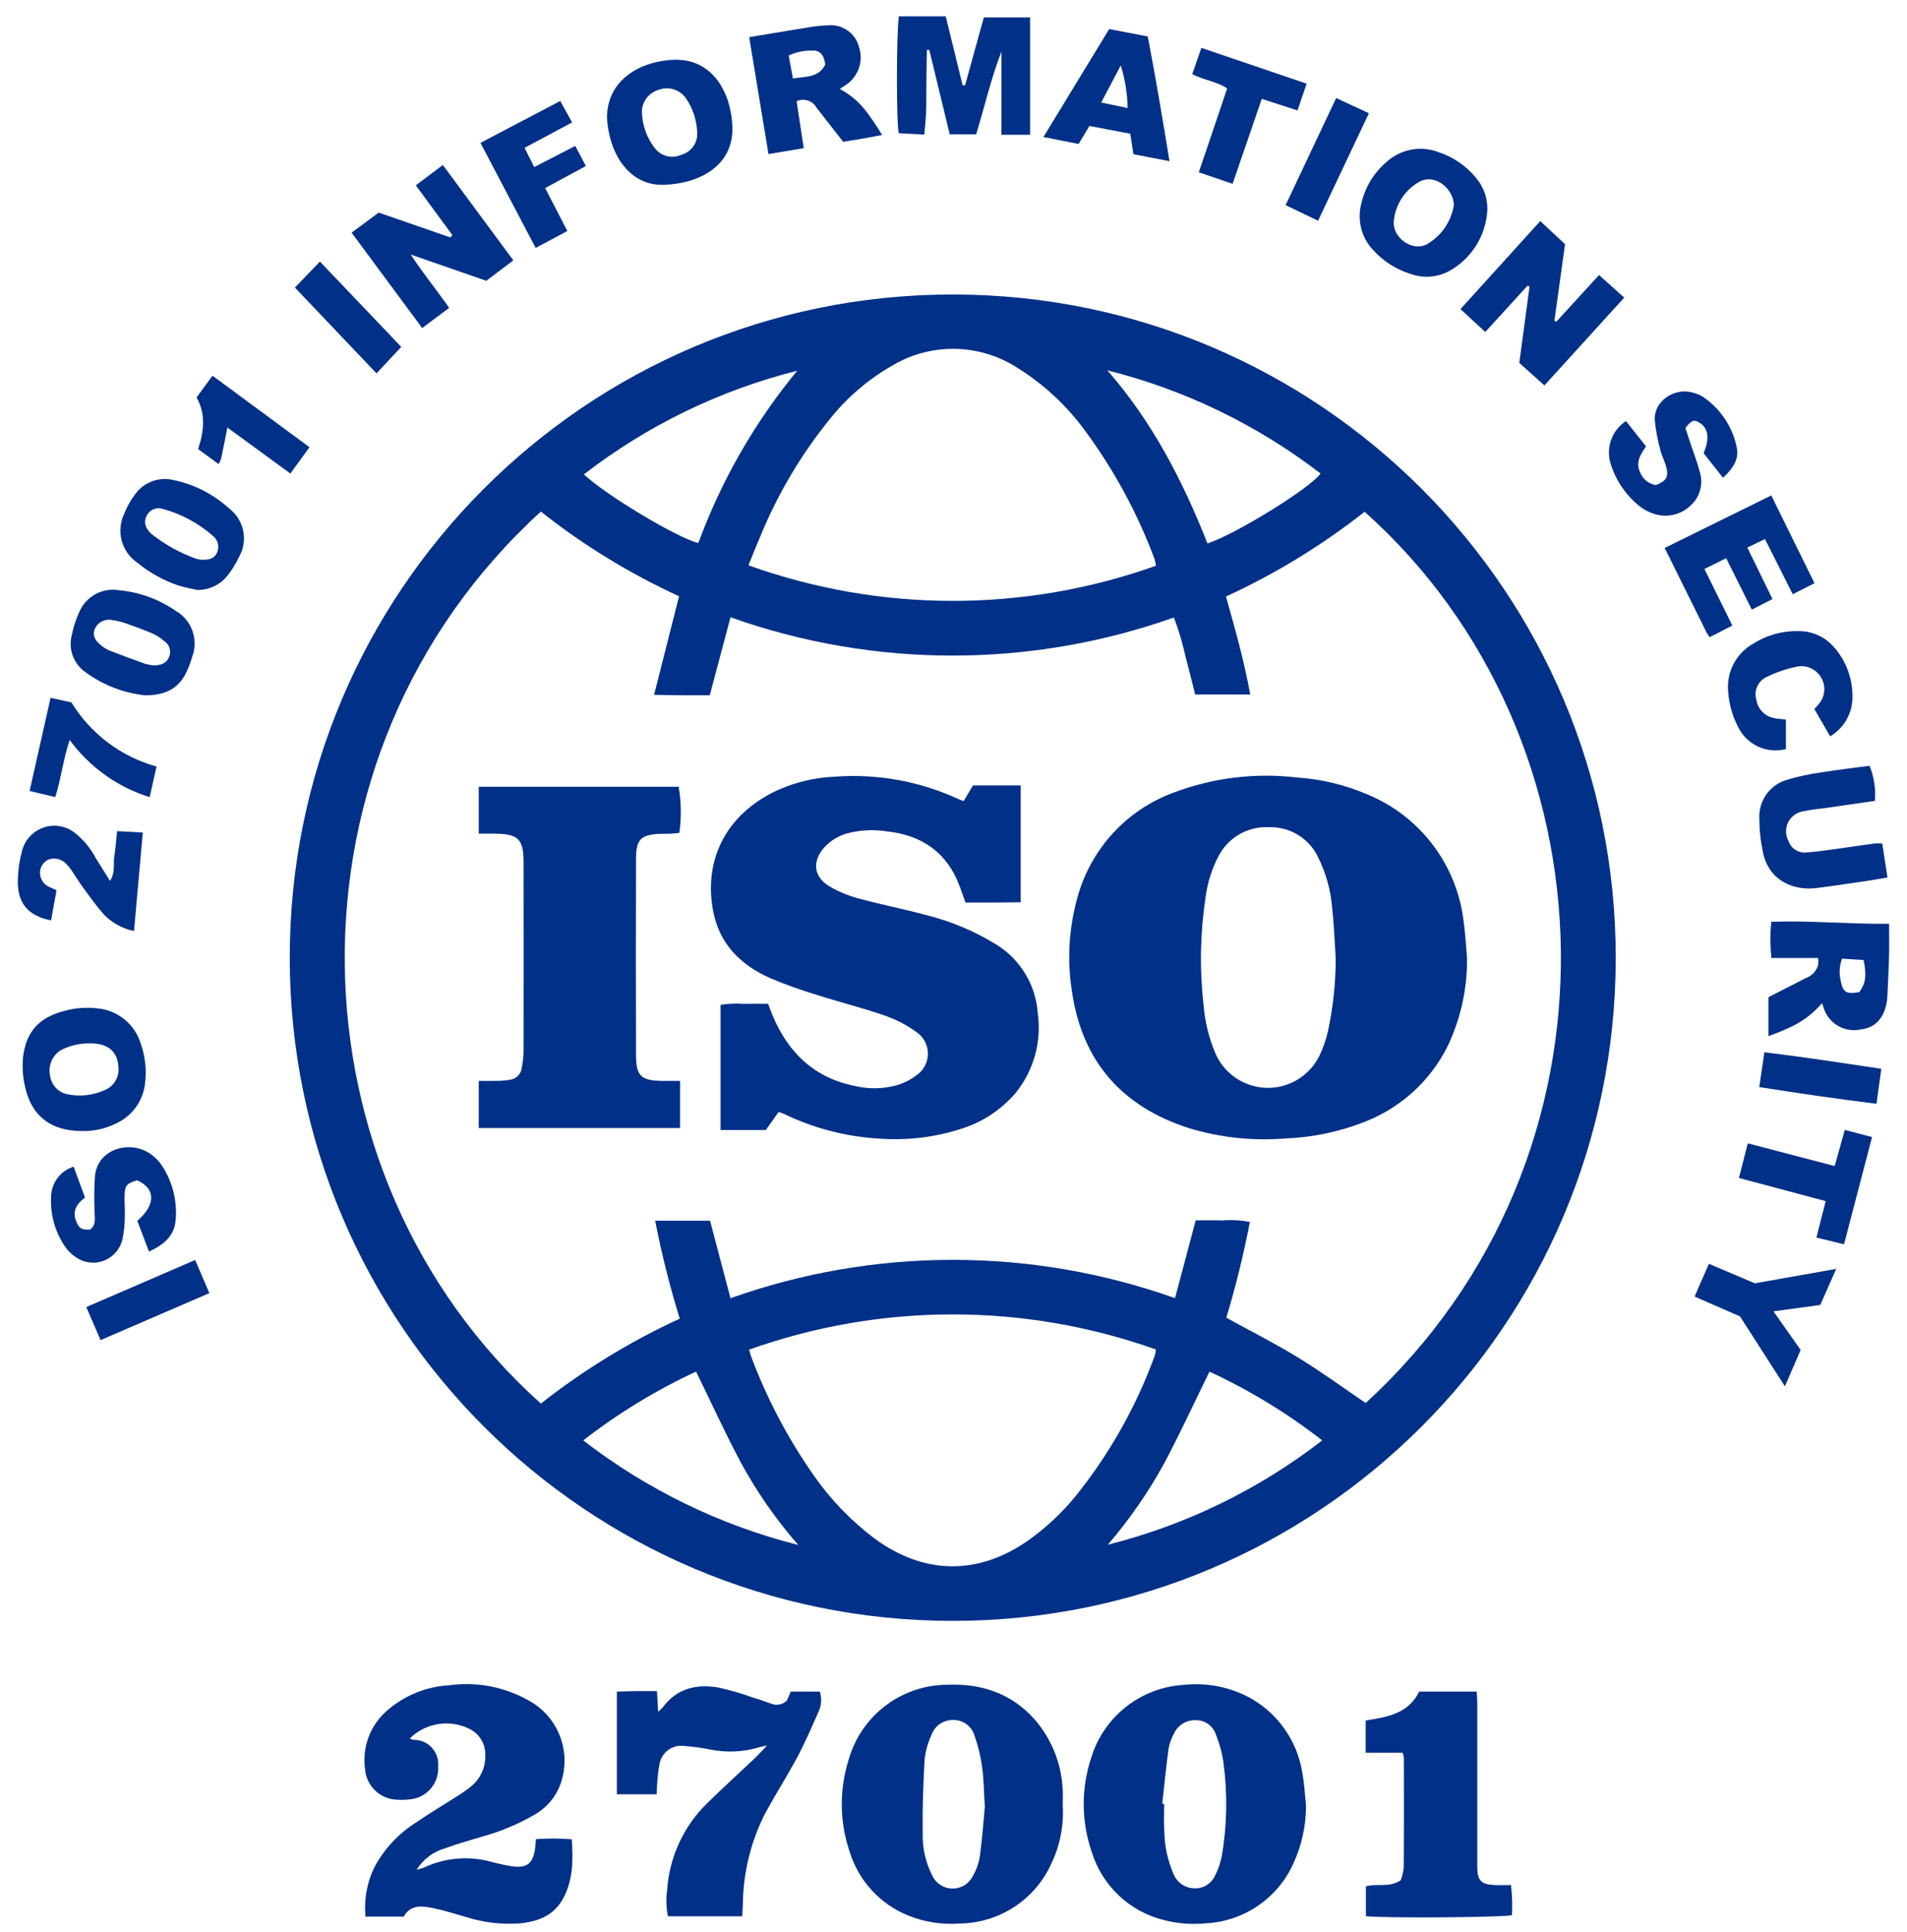 <svg width="78" height="79" viewBox="0 0 78 79" fill="none" xmlns="http://www.w3.org/2000/svg">
<path d="M38.995 12.042C53.972 12.056 66.101 24.208 66.087 39.185C66.072 54.162 53.92 66.291 38.943 66.277C23.985 66.263 11.863 54.139 11.852 39.179C11.837 24.205 23.963 12.056 38.937 12.042C38.956 12.042 38.975 12.042 38.995 12.042ZM29.879 53.083C35.758 50.993 42.18 50.992 48.061 53.08L48.906 49.9C49.296 49.9 49.653 49.891 50.013 49.904C50.385 49.873 50.757 49.894 51.122 49.968C50.868 51.287 50.547 52.594 50.159 53.88C51.16 54.432 52.156 54.933 53.102 55.514C54.048 56.094 54.944 56.748 55.858 57.369C66.853 47.294 66.167 30.157 55.816 20.926C54.068 22.3 52.165 23.464 50.145 24.392C50.528 25.752 50.895 27.055 51.137 28.399H48.886C48.748 27.858 48.623 27.339 48.486 26.826C48.367 26.289 48.211 25.763 48.015 25.249C42.148 27.328 35.744 27.325 29.879 25.24L29.031 28.429C28.64 28.429 28.28 28.431 27.922 28.429C27.555 28.426 27.189 28.42 26.753 28.413L27.775 24.381C25.759 23.456 23.862 22.295 22.123 20.918C11.198 30.881 11.657 48.016 22.123 57.391C23.875 56.015 25.781 54.849 27.803 53.919C27.397 52.603 27.061 51.265 26.797 49.914H29.042L29.879 53.083ZM47.282 23.133C47.27 23.044 47.251 22.957 47.227 22.87C46.538 21.014 45.593 19.264 44.423 17.669C43.669 16.621 42.718 15.73 41.624 15.046C40.096 14.056 38.145 14.002 36.566 14.907C35.55 15.477 34.654 16.239 33.929 17.15C32.763 18.591 31.814 20.195 31.108 21.908C30.942 22.292 30.79 22.683 30.613 23.115C36.002 25.049 41.892 25.055 47.282 23.133ZM30.64 55.186C30.678 55.315 30.694 55.391 30.721 55.461C31.364 57.183 32.223 58.814 33.278 60.32C33.969 61.313 34.814 62.192 35.782 62.918C37.815 64.402 40.02 64.421 42.074 62.975C42.777 62.473 43.412 61.881 43.963 61.215C45.366 59.48 46.472 57.522 47.235 55.424C47.257 55.344 47.271 55.262 47.279 55.18C41.897 53.265 36.021 53.268 30.64 55.186ZM45.312 63.163C48.498 62.361 51.486 60.909 54.083 58.897C52.656 57.788 51.108 56.845 49.47 56.085C48.848 57.353 48.276 58.59 47.641 59.794C46.985 60.994 46.205 62.124 45.312 63.163ZM32.651 63.173C31.751 62.146 30.966 61.021 30.312 59.821C29.664 58.608 29.094 57.355 28.471 56.083C26.832 56.845 25.282 57.788 23.855 58.897C26.462 60.911 29.456 62.367 32.651 63.173ZM49.388 22.224C50.587 21.82 53.594 19.956 54.013 19.362C51.427 17.372 48.459 15.936 45.293 15.143C47.121 17.236 48.374 19.645 49.388 22.224ZM32.607 15.16C29.438 15.956 26.467 17.4 23.881 19.398C24.81 20.262 27.685 21.987 28.563 22.205C29.505 19.646 30.871 17.264 32.607 15.16Z" fill="#003087"/>
<path d="M53.418 73.809C53.423 74.63 53.248 75.442 52.905 76.189C52.259 77.632 50.853 78.583 49.275 78.646C48.711 78.698 48.142 78.652 47.595 78.508C46.193 78.159 45.076 77.099 44.651 75.717C44.224 74.474 44.218 73.125 44.632 71.878C45.145 70.188 46.657 68.997 48.42 68.894C49.363 68.792 50.316 68.981 51.148 69.436C52.26 70.063 53.033 71.155 53.254 72.412C53.345 72.869 53.366 73.343 53.418 73.809ZM47.538 73.757L47.617 73.763C47.617 74.123 47.594 74.485 47.622 74.844C47.627 75.472 47.761 76.091 48.016 76.666C48.161 76.99 48.48 77.202 48.834 77.211C49.207 77.237 49.556 77.023 49.704 76.681C49.831 76.43 49.922 76.162 49.976 75.886C50.189 74.633 50.213 73.355 50.045 72.096C49.99 71.695 49.884 71.3 49.733 70.924C49.616 70.569 49.281 70.33 48.907 70.337C48.518 70.322 48.163 70.548 48.009 70.904C47.903 71.097 47.831 71.305 47.794 71.521C47.693 72.265 47.621 73.011 47.538 73.757Z" fill="#003087"/>
<path d="M43.468 73.806C43.52 74.64 43.355 75.472 42.992 76.224C42.319 77.692 40.858 78.636 39.245 78.652C38.523 78.706 37.798 78.59 37.127 78.317C35.989 77.85 35.12 76.9 34.756 75.727C34.335 74.499 34.323 73.169 34.718 71.932C35.226 70.168 36.82 68.937 38.656 68.89C40.092 68.819 41.352 69.212 42.332 70.321C43.003 71.1 43.4 72.076 43.461 73.103C43.483 73.333 43.468 73.57 43.468 73.806ZM40.283 73.891C40.24 73.227 40.239 72.722 40.168 72.229C40.108 71.796 40.003 71.37 39.856 70.959C39.744 70.583 39.395 70.327 39.003 70.33C38.596 70.313 38.225 70.567 38.093 70.954C37.95 71.267 37.856 71.602 37.819 71.943C37.76 72.957 37.725 73.976 37.74 74.992C37.728 75.575 37.861 76.153 38.123 76.674C38.329 77.139 38.872 77.349 39.338 77.144C39.532 77.057 39.692 76.906 39.788 76.715C39.938 76.458 40.038 76.175 40.081 75.88C40.177 75.166 40.228 74.448 40.28 73.891H40.283Z" fill="#003087"/>
<path d="M16.757 71.09C16.809 71.112 16.864 71.128 16.92 71.141C17.466 71.133 17.916 71.57 17.924 72.117C17.924 72.15 17.924 72.183 17.921 72.215C17.967 72.855 17.531 73.428 16.904 73.556C16.688 73.592 16.466 73.603 16.247 73.589C15.555 73.573 14.988 73.036 14.932 72.346C14.805 71.457 15.133 70.564 15.806 69.968C16.517 69.337 17.421 68.964 18.37 68.91C19.515 68.752 20.681 68.983 21.681 69.564C22.785 70.196 23.325 71.493 22.995 72.722C22.834 73.355 22.419 73.894 21.847 74.21C21.194 74.589 20.496 74.881 19.77 75.083C19.245 75.245 18.713 75.387 18.199 75.579C17.718 75.715 17.304 76.028 17.04 76.455C17.142 76.429 17.244 76.399 17.343 76.363C18.188 75.965 19.147 75.878 20.051 76.118C20.338 76.197 20.63 76.26 20.924 76.309C21.561 76.404 21.815 76.194 21.891 75.54C21.902 75.447 21.907 75.354 21.921 75.2C22.409 75.167 22.899 75.169 23.387 75.207C23.444 76.061 23.444 76.881 23.025 77.642C22.635 78.355 21.962 78.584 21.215 78.649C20.493 78.696 19.768 78.609 19.078 78.391C18.626 78.262 18.176 78.116 17.716 78.022C17.262 77.928 16.793 77.87 16.511 78.369H14.951C14.883 77.658 15.016 76.941 15.338 76.303C15.743 75.57 16.327 74.952 17.037 74.508C17.566 74.144 18.122 73.817 18.662 73.469C18.863 73.346 19.057 73.212 19.242 73.066C19.646 72.752 19.872 72.261 19.848 71.749C19.858 71.28 19.58 70.852 19.147 70.668C18.343 70.294 17.387 70.461 16.757 71.09Z" fill="#003087"/>
<path d="M26.87 69.149C26.889 69.45 26.903 69.691 26.92 69.991C26.982 69.942 27.042 69.886 27.096 69.828C27.677 69.033 28.489 68.847 29.395 69.005C29.854 69.106 30.305 69.237 30.748 69.395C31.016 69.477 31.283 69.57 31.549 69.664C31.768 69.752 32.018 69.7 32.185 69.534L32.343 69.168H33.531C33.615 69.427 33.602 69.706 33.495 69.956C33.218 70.586 32.945 71.22 32.623 71.826C32.211 72.6 31.737 73.343 31.315 74.112C30.715 75.275 30.397 76.561 30.384 77.868C30.378 78.022 30.369 78.175 30.359 78.355H27.321C27.247 78.003 27.236 77.639 27.288 77.282C27.378 75.936 27.961 74.671 28.928 73.73C29.566 73.103 30.23 72.502 30.879 71.888C31.024 71.749 31.158 71.599 31.378 71.371C31.192 71.414 31.113 71.423 31.038 71.449C30.389 71.643 29.702 71.671 29.038 71.534C28.685 71.466 28.328 71.417 27.969 71.39C27.476 71.33 27.029 71.681 26.969 72.174C26.969 72.178 26.968 72.183 26.968 72.186C26.923 72.417 26.895 72.649 26.882 72.885C26.868 73.036 26.868 73.191 26.858 73.368H25.231V69.168C25.502 69.161 25.762 69.152 26.023 69.147C26.285 69.147 26.554 69.149 26.87 69.149Z" fill="#003087"/>
<path d="M55.86 70.349C56.733 70.21 57.602 70.079 58.046 69.169H60.403C60.411 69.343 60.422 69.509 60.424 69.676C60.425 71.809 60.425 73.943 60.424 76.076C60.424 76.186 60.42 76.295 60.424 76.406C60.44 76.886 60.588 77.046 61.078 77.076C61.31 77.09 61.544 77.079 61.801 77.079C61.852 77.488 61.864 77.9 61.841 78.311C61.466 78.404 56.64 78.436 55.868 78.353V77.135C56.301 76.996 56.803 77.205 57.293 76.884C57.356 76.717 57.397 76.543 57.416 76.366C57.429 74.877 57.424 73.385 57.422 71.896C57.413 71.818 57.397 71.743 57.373 71.668H55.858L55.86 70.349Z" fill="#003087"/>
<path d="M38.681 0.667L39.373 3.489L39.474 3.488L40.241 0.711H42.133V5.51H40.959V2.112C40.533 3.21 40.275 4.353 39.926 5.494H38.846L38.01 2.041L37.911 2.044C37.906 2.324 37.9 2.603 37.896 2.883C37.893 3.162 37.892 3.448 37.889 3.731C37.885 4.03 37.89 4.328 37.877 4.627C37.865 4.905 37.833 5.183 37.806 5.503L36.762 5.447C36.66 5.104 36.663 1.39 36.764 0.667H38.681Z" fill="#003087"/>
<path d="M63.169 15.759L62.142 14.839L62.561 11.716L62.479 11.681L60.751 13.574L59.736 12.639L63 9.04L64.013 9.985L63.578 13.113L63.656 13.155L65.404 11.247L66.434 12.17L63.169 15.759Z" fill="#003087"/>
<path d="M18.502 9.612L17.008 7.578L18.114 6.748L20.997 10.647L19.888 11.481L16.798 10.408C17.325 11.206 17.864 11.863 18.373 12.588L17.268 13.413L14.381 9.514L15.49 8.693L18.422 9.709L18.502 9.612Z" fill="#003087"/>
<path d="M74.524 41.021C73.971 41.645 73.477 41.951 72.333 42.368V40.774L73.87 39.988C74.11 39.902 74.295 39.705 74.366 39.459C74.374 39.364 74.376 39.269 74.368 39.173H72.453C72.403 38.68 72.401 38.184 72.447 37.691C74.063 37.634 75.649 37.792 77.268 37.772C77.268 38.245 77.276 38.666 77.266 39.086C77.254 39.604 77.225 40.12 77.202 40.637C77.197 40.73 77.195 40.825 77.181 40.918C77.078 41.623 76.702 42.032 76.1 42.095C75.437 42.236 74.778 41.842 74.586 41.193C74.568 41.141 74.549 41.086 74.524 41.021ZM76.053 40.566C76.314 40.188 76.35 39.913 76.228 39.256L75.344 39.198C75.238 39.479 75.216 39.784 75.282 40.078C75.382 40.582 75.5 40.661 76.053 40.566Z" fill="#003087"/>
<path d="M30.644 1.52C31.498 1.377 32.297 1.242 33.1 1.115C33.362 1.068 33.628 1.041 33.893 1.035C34.465 0.99 34.986 1.362 35.133 1.914C35.326 2.485 35.117 3.113 34.623 3.456C34.538 3.516 34.449 3.57 34.348 3.635C35.062 4.042 35.378 4.387 36.082 5.519C35.812 5.57 35.558 5.62 35.302 5.665C35.04 5.71 34.778 5.75 34.485 5.797C34.124 5.333 33.757 4.865 33.394 4.396C33.231 4.113 32.879 4.001 32.582 4.139L32.876 6.058L31.432 6.3L30.644 1.52ZM33.754 2.64C33.71 2.254 33.538 2.049 33.23 2.069C32.895 2.058 32.561 2.128 32.258 2.271L32.433 3.208C32.969 3.126 33.492 3.175 33.754 2.64Z" fill="#003087"/>
<path d="M24.827 4.808C24.835 3.166 26.337 2.475 27.592 2.444C29.154 2.404 29.912 3.801 29.956 5.195C30.004 6.744 28.663 7.507 27.154 7.557C25.71 7.606 24.9 6.244 24.827 4.808ZM28.516 5.399C28.495 4.897 28.331 4.41 28.043 3.998C27.781 3.646 27.315 3.516 26.909 3.684C26.505 3.812 26.238 4.196 26.257 4.619C26.277 5.139 26.459 5.639 26.776 6.05C27.032 6.39 27.489 6.503 27.874 6.327C28.284 6.211 28.552 5.823 28.516 5.399Z" fill="#003087"/>
<path d="M60.836 8.584C60.781 9.637 60.184 10.587 59.258 11.092C58.778 11.345 58.214 11.385 57.703 11.203C57.114 11.023 56.585 10.686 56.171 10.231C55.683 9.72 55.498 8.99 55.685 8.306C55.836 7.658 56.188 7.077 56.691 6.641C57.269 6.101 58.105 5.938 58.842 6.222C59.443 6.42 59.973 6.785 60.373 7.274C60.684 7.639 60.849 8.105 60.836 8.584ZM59.465 8.397C59.465 7.715 58.672 7.047 58.008 7.459C57.444 7.794 57.073 8.377 57.01 9.029C56.94 9.718 57.763 10.304 58.361 9.988C58.948 9.652 59.354 9.067 59.465 8.397Z" fill="#003087"/>
<path d="M3.347 46.247C2.107 46.247 1.314 45.654 1.042 44.506C0.938 44.097 0.903 43.673 0.94 43.252C1.058 42.182 1.606 41.594 2.652 41.331C3.091 41.211 3.549 41.178 4.001 41.233C4.823 41.313 5.514 41.879 5.755 42.669C5.935 43.174 5.998 43.713 5.938 44.247C5.875 45.002 5.399 45.659 4.704 45.958C4.281 46.161 3.816 46.261 3.347 46.247ZM3.709 42.662C3.284 42.651 2.862 42.748 2.485 42.944C2.142 43.157 1.967 43.561 2.044 43.958C2.087 44.364 2.398 44.691 2.801 44.752C3.298 44.847 3.812 44.785 4.273 44.578C4.652 44.43 4.886 44.046 4.845 43.64C4.816 43.004 4.426 42.666 3.709 42.662Z" fill="#003087"/>
<path d="M77.201 35.879C76.856 35.938 76.552 35.993 76.247 36.037C75.597 36.132 74.944 36.231 74.292 36.312C73.35 36.43 72.341 36.005 72.107 34.844C72.009 34.385 71.96 33.917 71.96 33.448C71.933 32.745 72.379 32.11 73.05 31.898C73.543 31.747 74.049 31.638 74.56 31.573C75.194 31.469 75.832 31.398 76.469 31.312C76.652 31.767 76.728 32.258 76.688 32.747C76.018 32.844 75.339 32.941 74.658 33.04C74.363 33.083 74.064 33.105 73.775 33.17C73.32 33.23 73 33.647 73.06 34.102C73.072 34.203 73.104 34.299 73.153 34.389C73.259 34.699 73.567 34.895 73.892 34.857C74.298 34.824 74.701 34.769 75.105 34.713C75.617 34.644 76.129 34.562 76.641 34.492C76.756 34.484 76.871 34.484 76.988 34.491L77.201 35.879Z" fill="#003087"/>
<path d="M71.653 24.927L70.604 22.825L69.714 23.264L70.856 25.579L69.931 26.052C69.886 25.998 69.847 25.94 69.811 25.881C69.245 24.742 68.683 23.603 68.089 22.406L72.449 20.258L74.216 23.847L73.327 24.297L72.19 22.041L71.469 22.39L72.498 24.494L71.653 24.927Z" fill="#003087"/>
<path d="M70.474 19.536L69.681 18.529C69.941 17.907 69.875 17.495 69.493 17.272C69.281 17.149 69.186 17.184 68.935 17.5L69.145 18.136C69.273 18.523 69.425 18.904 69.523 19.297C69.681 19.792 69.531 20.332 69.142 20.676C68.733 21.066 68.137 21.19 67.606 20.995C67.4 20.924 67.207 20.817 67.036 20.679C66.485 20.229 66.081 19.626 65.874 18.945C65.678 18.294 65.935 17.591 66.505 17.218L67.327 18.253C67.107 18.57 66.891 18.891 67.074 19.289C67.175 19.578 67.426 19.788 67.73 19.834C68.151 19.672 68.259 19.501 68.155 19.098C68.091 18.857 67.967 18.631 67.908 18.389C67.801 17.999 67.727 17.599 67.685 17.196C67.629 16.394 68.49 15.852 69.208 16.046C69.377 16.084 69.537 16.152 69.682 16.245C70.388 16.732 70.876 17.476 71.041 18.318C71.121 18.74 70.932 19.119 70.474 19.536Z" fill="#003087"/>
<path d="M3.012 47.706L3.477 48.967C3.124 49.23 2.933 49.545 3.134 49.982C3.251 50.238 3.338 50.289 3.688 50.278C3.941 50.083 3.872 49.809 3.868 49.545C3.846 49.061 3.853 48.576 3.883 48.095C3.993 46.94 5.377 46.588 6.202 47.218C6.379 47.349 6.529 47.512 6.647 47.697C7.074 48.363 7.262 49.156 7.179 49.944C7.104 50.57 6.669 50.91 6.094 51.178L5.617 49.919C6.38 49.26 6.371 48.6 5.609 48.262C5.191 48.385 5.11 48.467 5.096 48.865C5.085 49.178 5.118 49.494 5.104 49.807C5.101 50.104 5.067 50.401 5.003 50.692C4.842 51.35 4.178 51.755 3.518 51.595C3.365 51.557 3.221 51.491 3.091 51.399C2.921 51.287 2.775 51.142 2.66 50.973C2.222 50.331 2.025 49.556 2.101 48.782C2.169 48.276 2.524 47.855 3.012 47.706Z" fill="#003087"/>
<path d="M47.834 6.59L46.358 6.306C46.311 5.996 46.273 5.739 46.232 5.469L44.559 5.15L44.117 5.887L42.678 5.603L45.368 1.189L46.946 1.49C47.267 3.162 47.548 4.835 47.834 6.59ZM46.12 4.417C46.114 3.826 46.019 3.24 45.84 2.676L45.042 4.192L46.12 4.417Z" fill="#003087"/>
<path d="M8.071 24.123C7.813 24.063 7.549 24.023 7.298 23.94C6.688 23.734 6.12 23.42 5.622 23.012C4.97 22.57 4.739 21.716 5.082 21.005C5.189 20.728 5.335 20.466 5.513 20.229C5.864 19.724 6.489 19.485 7.088 19.627C7.938 19.801 8.723 20.201 9.364 20.785C9.984 21.25 10.161 22.101 9.777 22.774C9.644 23.057 9.478 23.322 9.282 23.565C8.982 23.924 8.538 24.129 8.071 24.123ZM8.254 22.889C8.6 22.902 8.789 22.809 8.879 22.591C8.985 22.351 8.914 22.069 8.706 21.91C8.116 21.392 7.417 21.016 6.658 20.809C6.407 20.727 6.134 20.836 6.009 21.07C5.894 21.265 5.914 21.512 6.061 21.684C6.105 21.749 6.159 21.806 6.221 21.855C6.764 22.278 7.372 22.613 8.02 22.847C8.096 22.869 8.175 22.883 8.254 22.889Z" fill="#003087"/>
<path d="M73.047 29.422V30.63C72.255 30.834 71.432 30.447 71.083 29.707C70.852 29.26 70.717 28.769 70.685 28.267C70.612 27.459 71.026 26.689 71.739 26.303C72.288 25.96 72.928 25.787 73.577 25.806C74.119 25.806 74.636 26.036 74.996 26.441C75.527 27.033 75.803 27.81 75.767 28.605C75.735 29.227 75.392 29.791 74.857 30.109L74.211 28.992C74.271 28.924 74.325 28.869 74.374 28.81C74.723 28.426 74.694 27.834 74.312 27.485C74.108 27.298 73.832 27.212 73.557 27.248C73.111 27.332 72.68 27.475 72.273 27.674C71.908 27.834 71.721 28.241 71.84 28.622C71.901 29.008 72.205 29.308 72.59 29.368C72.724 29.393 72.865 29.399 73.047 29.422Z" fill="#003087"/>
<path d="M5.934 28.431C5.051 28.338 4.211 28.011 3.495 27.485C3.015 27.151 2.791 26.557 2.931 25.99C2.999 25.654 3.105 25.327 3.247 25.016C3.52 24.385 4.187 24.022 4.865 24.134C5.696 24.21 6.493 24.499 7.18 24.973C7.838 25.346 8.127 26.14 7.863 26.848C7.804 27.058 7.727 27.265 7.635 27.463C7.326 28.134 6.785 28.436 5.934 28.431ZM6.258 27.211C6.637 27.208 6.838 27.082 6.925 26.842C7.011 26.613 6.928 26.354 6.724 26.218C6.582 26.095 6.424 25.992 6.255 25.911C5.882 25.752 5.498 25.611 5.114 25.477C4.936 25.417 4.752 25.376 4.566 25.351C4.279 25.297 3.991 25.45 3.876 25.719C3.784 25.951 3.854 26.159 4.113 26.371C4.219 26.464 4.339 26.54 4.468 26.597C4.948 26.785 5.432 26.963 5.918 27.136C6.03 27.169 6.146 27.192 6.263 27.208L6.258 27.211Z" fill="#003087"/>
<path d="M2.311 36.407L2.088 37.637C1.132 37.441 0.706 36.925 0.729 35.974C0.739 35.582 0.794 35.194 0.895 34.815C1.067 34.083 1.8 33.628 2.532 33.8C2.728 33.846 2.911 33.935 3.067 34.059C3.423 34.345 3.715 34.701 3.927 35.105C4.108 35.394 4.29 35.683 4.5 36.02C4.728 35.666 4.625 35.33 4.675 35.02C4.728 34.698 4.748 34.371 4.789 33.985L5.841 34.042C5.718 35.407 5.601 36.713 5.481 38.07C5.017 37.974 4.592 37.742 4.258 37.404C3.946 37.054 3.674 36.667 3.396 36.29C3.228 36.062 3.083 35.819 2.925 35.587C2.873 35.51 2.813 35.435 2.748 35.367C2.578 35.153 2.295 35.059 2.03 35.129C1.8 35.211 1.644 35.423 1.636 35.666C1.627 35.942 1.797 36.194 2.058 36.285C2.129 36.314 2.197 36.35 2.311 36.407Z" fill="#003087"/>
<path d="M23.529 5.966L23.963 6.789L22.298 7.69L23.205 9.446L21.91 10.138L19.652 5.842L22.916 4.129L23.399 5.006L21.456 6.045L21.851 6.832L23.529 5.966Z" fill="#003087"/>
<path d="M71.169 53.827L69.312 53.015L69.897 51.676L71.777 52.474L75.104 51.884L74.454 53.358L72.538 53.62L73.649 55.197L73.007 56.687L71.169 53.827Z" fill="#003087"/>
<path d="M50.416 7.516L49.034 7.045L50.194 3.614C49.761 3.325 49.243 3.282 48.766 3.031L49.138 1.957L53.443 3.421L53.07 4.516L51.609 4.042L50.416 7.516Z" fill="#003087"/>
<path d="M71.489 46.751L75.042 47.679L75.456 46.202L76.57 46.495L75.424 50.878L74.295 50.603L74.674 49.114L71.126 48.167L71.489 46.751Z" fill="#003087"/>
<path d="M2.26 32.592L1.211 32.342L2.069 28.534L2.92 28.72C3.705 30.004 4.952 30.943 6.403 31.342L6.122 32.595C4.809 32.186 3.663 31.366 2.849 30.256C2.584 31.052 2.506 31.813 2.26 32.592Z" fill="#003087"/>
<path d="M9.301 17.481C9.208 17.948 9.131 18.346 9.047 18.743C9.02 18.823 8.984 18.902 8.941 18.977L8.104 18.364C8.336 17.651 8.432 16.945 8.039 16.252L8.691 15.362L12.658 18.286L11.878 19.364L9.301 17.481Z" fill="#003087"/>
<path d="M16.412 14.184L15.4 15.267L12.063 11.759L13.085 10.696L16.412 14.184Z" fill="#003087"/>
<path d="M53.911 9.026L52.584 8.388L54.652 4.009L55.991 4.631L53.911 9.026Z" fill="#003087"/>
<path d="M7.982 51.521L8.563 52.875L4.113 54.797L3.53 53.445L7.982 51.521Z" fill="#003087"/>
<path d="M71.957 44.45L72.167 43.027C73.766 43.22 75.33 43.46 76.949 43.703L76.751 45.133C75.135 44.934 73.565 44.703 71.957 44.45Z" fill="#003087"/>
<path d="M60.004 39.184C60.018 40.446 59.737 41.695 59.185 42.83C58.478 44.215 57.288 45.294 55.84 45.863C54.788 46.28 53.672 46.512 52.541 46.553C51.224 46.657 49.898 46.513 48.635 46.131C45.9 45.254 44.262 43.411 43.845 40.539C43.638 39.231 43.722 37.895 44.09 36.623C44.645 34.683 46.087 33.124 47.978 32.418C49.598 31.802 51.346 31.587 53.067 31.794C54.056 31.86 55.026 32.096 55.936 32.487C58.092 33.377 59.598 35.367 59.866 37.685C59.939 38.181 59.959 38.684 60.004 39.184ZM54.633 39.184C54.589 38.512 54.566 37.836 54.492 37.168C54.437 36.414 54.233 35.682 53.892 35.007C53.514 34.257 52.734 33.794 51.895 33.824C51.041 33.781 50.238 34.241 49.843 35.001C49.565 35.53 49.385 36.103 49.309 36.696C49.088 38.155 49.061 39.637 49.23 41.103C49.282 41.776 49.444 42.438 49.707 43.059C50.216 44.248 51.595 44.801 52.785 44.292C53.307 44.068 53.731 43.662 53.977 43.15C54.123 42.837 54.236 42.512 54.314 42.176C54.527 41.191 54.633 40.19 54.633 39.184Z" fill="#003087"/>
<path d="M39.491 36.904C39.398 36.647 39.327 36.44 39.251 36.235C38.736 34.851 37.7 34.146 36.269 33.993C35.724 33.909 35.166 33.939 34.634 34.081C34.285 34.183 33.97 34.375 33.722 34.642C33.212 35.206 33.267 35.841 33.915 36.236C34.292 36.459 34.7 36.628 35.123 36.739C36.014 36.983 36.926 37.16 37.82 37.4C38.859 37.652 39.851 38.066 40.761 38.628C41.739 39.236 42.366 40.277 42.445 41.425C42.611 42.591 42.284 43.773 41.542 44.688C40.978 45.349 40.245 45.845 39.42 46.122C38.318 46.493 37.15 46.642 35.989 46.558C34.623 46.484 33.285 46.138 32.053 45.541C31.999 45.515 31.939 45.499 31.847 45.468L31.323 46.206H29.471V41.086C29.79 41.037 30.116 41.024 30.438 41.046C30.751 41.038 31.064 41.045 31.416 41.045C31.481 41.214 31.538 41.372 31.602 41.527C32.247 43.062 33.329 44.09 34.999 44.411C35.553 44.539 36.13 44.526 36.678 44.375C36.978 44.286 37.258 44.144 37.505 43.953C37.984 43.612 38.096 42.947 37.757 42.468C37.687 42.37 37.602 42.285 37.504 42.215C37.101 41.918 36.654 41.684 36.18 41.523C35.262 41.204 34.316 40.971 33.391 40.675C32.744 40.481 32.109 40.252 31.488 39.989C30.308 39.465 29.444 38.612 29.182 37.315C28.764 35.244 29.634 33.443 31.533 32.442C32.346 32.026 33.242 31.794 34.154 31.758C35.883 31.63 37.619 31.944 39.194 32.671C39.251 32.698 39.311 32.717 39.414 32.756L39.798 32.115H41.747V36.893C41.385 36.897 41.016 36.903 40.648 36.904C40.268 36.906 39.892 36.904 39.491 36.904Z" fill="#003087"/>
<path d="M27.816 44.198V46.123H19.581V44.198C19.835 44.198 20.083 44.203 20.328 44.196C20.5 44.196 20.673 44.182 20.843 44.154C21.104 44.128 21.312 43.923 21.342 43.662C21.38 43.462 21.406 43.259 21.415 43.057C21.42 40.451 21.42 37.843 21.415 35.236C21.413 34.314 21.194 34.104 20.271 34.088C20.053 34.085 19.834 34.088 19.581 34.088V32.172H27.759C27.866 32.794 27.876 33.431 27.786 34.056C27.672 34.067 27.552 34.081 27.43 34.089C27.309 34.097 27.179 34.089 27.053 34.093C26.212 34.123 26.014 34.303 26.014 35.132C26.006 37.802 26.006 40.471 26.014 43.141C26.017 43.997 26.217 44.182 27.078 44.198C27.312 44.201 27.544 44.198 27.816 44.198Z" fill="#003087"/>
</svg>
